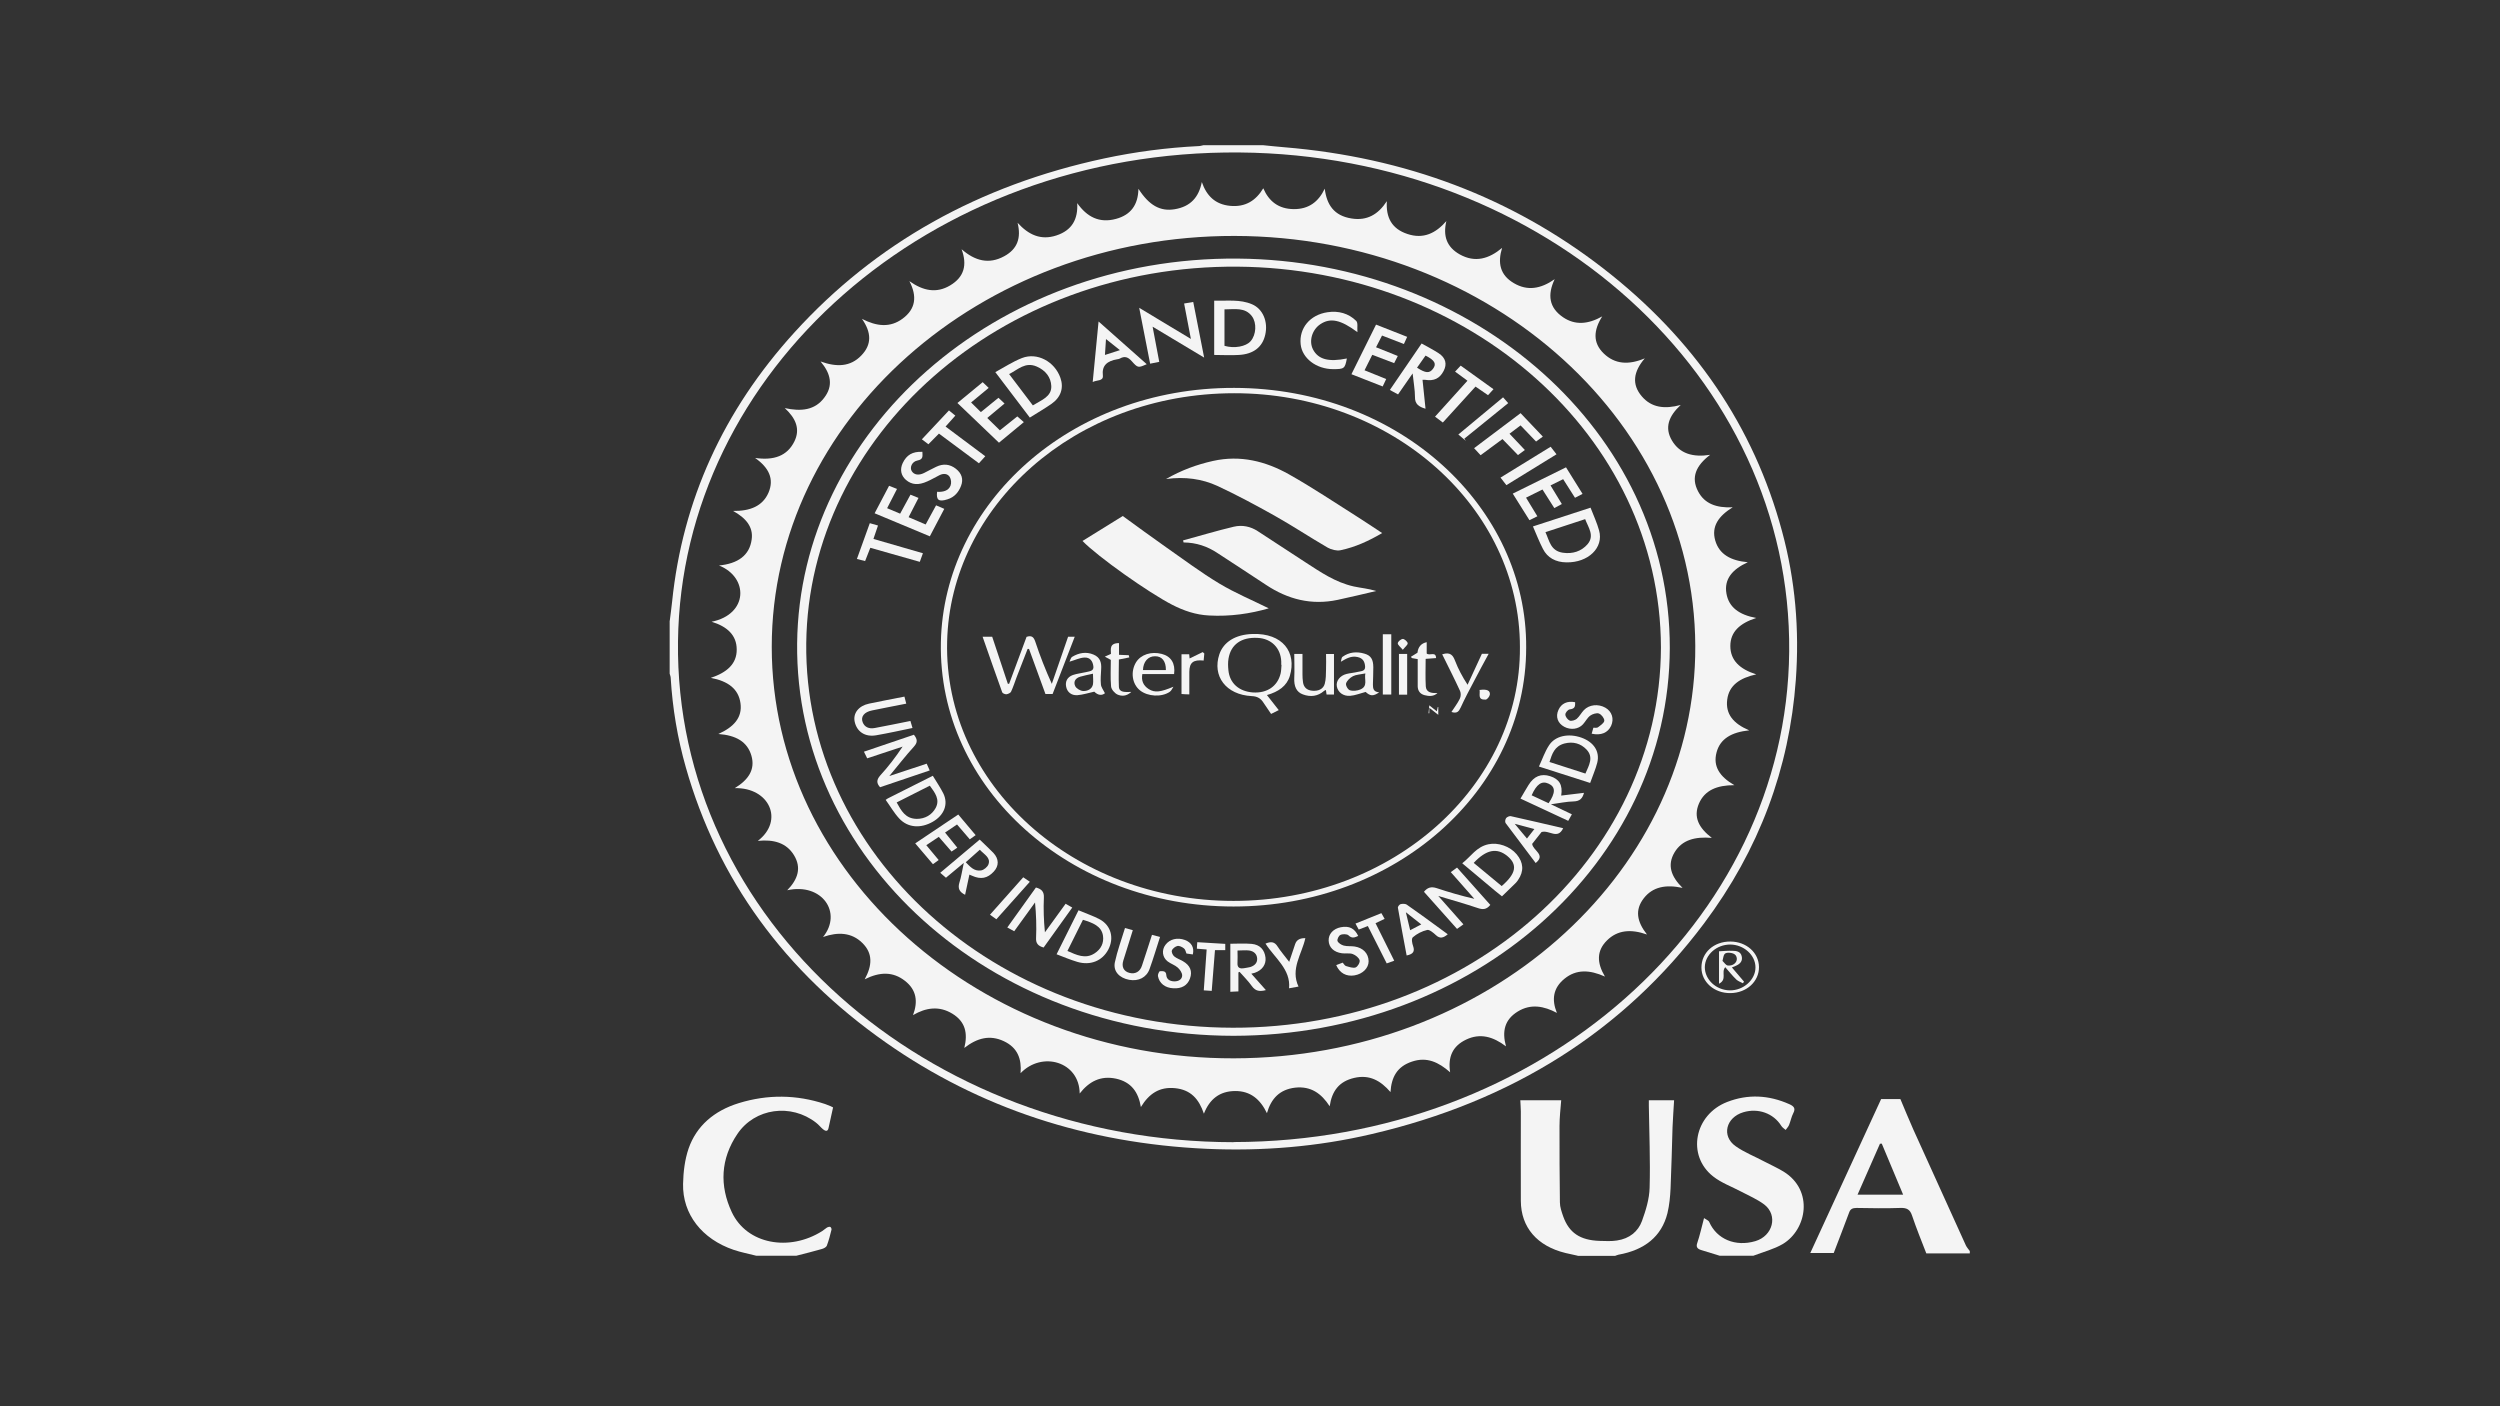 <svg xmlns="http://www.w3.org/2000/svg" id="Layer_1" data-name="Layer 1" viewBox="0 0 1920 1080"><rect x="0" y="0" width="1920" height="1080" fill="#333333" stroke="none"/><defs><style>      .cls-1 {        fill: #f4f4f4;        stroke-width: 0px;      }    </style></defs><path class="cls-1" d="M514.4,476.6c.6-4.9,1.3-9.8,1.8-14.7,8-77.4,39.2-146.5,94.1-206.8,62.1-68.3,141.6-112.8,237.6-133.4,23.9-5.1,48.2-8.3,72.7-9.5,1.3,0,2.5-.5,3.7-.7,15.2,0,30.4,0,45.6,0,5.5.5,11,1.2,16.6,1.6,92.6,7.7,174.3,38.5,244.5,92.8,70.1,54.2,115.9,121.7,137.6,202.1,10.2,37.5,13.4,75.6,10.6,114.1-4.9,67.9-28.1,130.5-70.5,187.1-62,82.7-147.3,136.6-255.4,161.8-41.4,9.7-83.7,13.2-126.5,11.3-91.7-4.2-174.2-31-246.4-81.6-78.2-54.8-129.3-125.5-153.7-211.4-6.4-22.5-10.2-45.4-11.6-68.6,0-1.1-.5-2.2-.8-3.3,0-13.5,0-27,0-40.6ZM947.4,877.1c235.1-.3,424.7-168.7,426.7-376.6,2-211.1-187.8-381.4-422-383.4-238.8-2.1-428.9,168-431.4,375.5-2.6,214.1,191.2,384.4,426.7,384.6Z"></path><path class="cls-1" d="M1211.7,964.4c-3.1-.7-6.3-1.4-9.4-2.1-21.8-5.3-34.2-19.7-34.3-40-.1-22.9,0-45.9,0-68.8,0-2.8-.3-5.5-.4-8.5,10.4,0,20.5,0,31.4,0-.5,6.5-1.3,13.1-1.3,19.8,0,19.5,0,39,.3,58.6,0,3.6,1.3,7.2,2.5,10.7,4.5,12.7,13,18.4,28,18.9,4.4.1,9,.4,13.3-.3,9.7-1.4,16.3-7,19.2-14.9,3-8.3,5.7-17,5.9-25.6.6-21-.3-42-.6-63,0-1.4,0-2.9,0-4.2,6.6,0,12.8,0,19.4,0-.4,6.8-.9,13.8-1.2,20.8-.5,15.6-.8,31.1-1.5,46.7-.3,6.4-.9,12.9-2.4,19.2-4.5,18-17.6,28.3-37.6,31.9-.9.2-1.7.6-2.6.9-9.6,0-19.1,0-28.7,0Z"></path><path class="cls-1" d="M1512.8,962.6c-11,0-22.1,0-33.4,0-3.8-9.8-7.7-19.4-11-29.2-1.5-4.4-3.8-5.9-9-5.7-11.2.4-22.4.2-33.6,0-3.1,0-4.8.9-5.7,3.6-3.8,10.3-7.8,20.5-11.8,31-5.7,0-11.8,0-18,0,18.2-39.5,36.3-78.8,54.4-118.2,4.7,0,9.4,0,14.8,0,3.2,7.5,6.4,15.5,9.9,23.3,13.4,29.7,26.9,59.4,40.4,89.1.7,1.5,2,2.9,3,4.3v1.8ZM1461.6,917.5c-5.6-13.3-11-26.2-16.4-39.2-.5,0-.9,0-1.4.1-5.7,12.9-11.4,25.8-17.2,39.1,12.1,0,23.3,0,35,0Z"></path><path class="cls-1" d="M580.8,964.4c-5.8-1.5-11.7-2.6-17.3-4.5-24.4-8.3-39.4-27.4-38.9-50.7.2-9.1,1.3-18.6,4.3-27.3,6-17.1,19.4-28.8,38.5-34.7,22.1-6.8,44.3-6.6,66.3.7,1.4.5,2.7,1,4.1,1.6.7.3,1.4.7,2,1-1.2,5.4-2.4,10.7-3.5,15.9-.6,2.9-2.5,2.3-4.2.9-1.9-1.6-3.4-3.6-5.4-5.1-19.1-14.9-46.9-11.3-60.4,8.7-12.9,19.1-13.8,39.7-4.3,60,11.6,24.8,44.2,30.5,69.4,14.6,1.3-.8,2.5-2,3.8-2.8.7-.4,1.9-.7,2.5-.4.6.3,1,1.4.9,2.1-1,4.1-2.1,8.3-3.6,12.3-.4,1.1-2.3,2.1-3.7,2.5-6.5,1.9-13.1,3.5-19.7,5.2-10.2,0-20.5,0-30.7,0Z"></path><path class="cls-1" d="M1320.7,964.4c-4.8-1.5-9.6-2.9-14.3-4.4-2.8-.9-4-2.3-2.9-5.4,2-5.9,3.3-11.9,5.2-19.1,1.6,1.1,3.5,1.8,4,3,5.8,13.2,20.1,19.2,35.4,14.7,13.5-4,17.6-19.8,6.9-28.1-5.3-4-11.8-6.8-17.9-10-7.2-3.8-15.2-6.7-21.4-11.6-20.5-16.1-14.5-47.4,10.8-57.2,16-6.2,32-5.3,47.7,1.7,3.4,1.5,5,3.2,3.1,6.8-1.5,2.9-2.1,6.2-3.3,9.2-.6,1.4-1.7,2.5-2.6,3.8-1.2-1-2.6-1.9-3.4-3.2-6-9.6-17.7-13.8-29.1-10.4-13.4,4-17,18.3-5.9,26.1,6.6,4.7,14.6,7.8,21.9,11.7,5,2.6,10.1,4.9,14.9,7.8,23.3,14.4,17.9,44.5-.6,55.6-6.8,4-15,6.1-22.6,9-8.6,0-17.2,0-25.8,0Z"></path><path class="cls-1" d="M1306.7,743.1c0-11.5,9.5-20.1,22.3-20,12.3.1,21.8,8.6,21.9,19.6.1,11.1-9.5,19.9-21.9,20-12.4.2-22.3-8.5-22.3-19.6ZM1328.8,725.4c-10.5,0-19.4,7.9-19.5,17.4,0,9.5,8.6,17.6,19.1,17.8,10.6.2,19.9-8.2,19.8-17.7,0-9.4-9-17.5-19.5-17.5Z"></path><path class="cls-1" d="M874.4,145.1c8.1,12.6,16.6,17.4,27.7,15.6,12.2-2,18.6-9.2,20.9-20.9,3.6,10.5,10.2,17.2,21.8,18.3,11.6,1.1,19.7-4,25.4-13.5,4.3,10,11.7,15.9,23.4,16,11.5.1,19-5.6,23.8-15.7,1.5,12.3,7.1,20.8,20.6,22.9,11.8,1.9,20.4-3,27.1-13.3-.8,12.5,3.7,21.2,15.8,25.2,12.2,4.1,21.7-.5,29.9-9.9-2.7,11.4.2,19.9,10.3,25.6,11.7,6.5,22.3,3.5,32.5-5-3.5,11.4-1.7,20.8,9.1,27.1,10.4,6.1,20.6,4.4,31.3-3.1-5.7,12-4.4,21.9,6.5,29.3,9.2,6.2,19.1,5.4,30-.7-6.7,10.6-7.4,20.2,1.2,28.5,8.5,8.2,19,9,31.5,3.7-8.7,10.2-10.3,19.9-2.2,29.3,7.3,8.5,17.3,9.9,29.8,6.5-9.3,8.6-12.6,17.5-6.7,27.4,5.9,9.9,15.9,13,29.3,10.9-10.8,8.2-15,17.3-9.2,28.2,4.9,9.3,13.9,12.7,26.5,12.1-10.8,6.7-16.5,14.6-13.4,25.5,3.1,10.7,12,15.5,25,16.7-11.8,5.4-18.3,12.9-16.4,24,1.8,10.6,9.8,16.4,22.9,18.8-12.5,4-19.9,10.6-19.9,21.5,0,11,7.2,17.8,19.9,21.8-12.6,2.8-20.9,8.4-22.3,19.4-1.4,11,4.6,18.4,16.9,23.6-13.4,1.4-22.3,6.3-25.1,17-2.8,10.6,2.3,18.5,13.7,25.1-13.3,0-22.7,3.8-27.2,14.1-4.4,10.3-.3,18.6,9.9,26.4-12.9-1.1-22.9,1.5-28.7,11.2-5.7,9.7-2.7,18.4,6.2,27.2-12.9-2.8-23-.8-29.8,8-6.9,8.9-5.3,17.9,2.5,27.8-12.5-4.4-22.7-3.4-30.7,4.5-8.1,8-7.9,17.2-1.6,27.8-11.8-5.3-22-5.7-31,1.6-8.8,7.1-10.1,16-5.9,26.3-10-5.3-20-7.2-30-1.1-10.1,6.2-12.3,15.1-9.1,26.8-10-7.6-19.9-10.3-30.6-5.2-10.5,5-14.1,13.4-12.3,25.1-8.8-7.7-17.8-12.1-29.3-8.2-11.5,3.8-15.8,12-16.5,23.4-7.6-8.8-16.1-13.6-27.8-10.9-11.7,2.7-17.2,10.1-18.9,21.8-6.4-9.9-14.5-15.6-26.5-14.3-11.8,1.4-18.4,8.2-21.7,19.6-5.1-10.6-12.6-17.1-24.5-17-11.7.1-19.5,6.1-23.9,17.4-3.8-11.2-10-18.4-22.2-19.6-12-1.2-20,4.3-26.2,14.5-1.9-11.4-7.3-19.2-19.1-21.8-11.8-2.5-20.6,2.1-27.9,11.4-.2-24.5-28.9-32.8-45.4-15.6.9-10.9-2.2-19.6-12.9-24.6-10.7-5-20.4-2.5-30.3,5.2,2.8-11.3.8-20.2-9.2-26.3-10-6.1-20.1-4.8-30.2,1.1,3.9-10.3,2.8-19.4-6.3-26.4-9-7-19.1-7-30.8-1.1,5.8-10.6,6.4-19.9-1.9-28-8.1-7.9-18.4-8.6-30.1-4.5,15.1-18.6-.7-41.8-27.5-35.9,8.2-8.4,11.1-17.2,5.2-26.9-5.8-9.5-15.6-12.3-27.8-11,20.5-15.7,8.8-41.2-17.7-40.5,10.3-6.3,15.9-14.1,12.8-24.9-3.1-10.7-11.7-15.7-25.4-16.7,12-5.4,18.5-12.7,17-23.6-1.5-11-9.5-17-22.8-19.5,12.3-4.1,20-10.7,19.9-21.8,0-11-7.4-17.7-19.3-21.3,28.2-5.7,28.6-34.1,5.7-43.2,14.3-1.4,23.5-7.6,25.1-20.1,1.3-9.4-4.3-16.3-14.3-21.8,13.1.2,22.7-3.7,27.2-14,4.5-10.5.4-19.2-10.3-26.7,14.4,2.1,24.7-1.5,30.2-12.7,4.6-9.4,1.2-17.7-7.4-25.6,12.6,2.8,23.1,1.6,30.2-7.8,7.2-9.3,5.3-18.5-2.7-28,12.4,4.5,22.9,4.1,31.2-4.5,8.3-8.5,7.9-17.8.6-28.2,11.5,5.9,21.7,6.8,31.1-.1,10.2-7.5,11.4-17.2,5.3-28.9,10.7,7.6,20.9,9.5,31.3,3.3,10.9-6.5,13.2-15.8,8.8-27.8,10.3,9,21,11.8,32.7,5.4,10.2-5.5,13.2-14.1,10.3-25.7,8.4,9.2,17.8,13.7,29.9,9.7,12-4,16.6-12.5,15.9-24.8,7.5,10.6,17,15.6,29.8,12.1,11.5-3.1,16.9-10.9,17.2-22.7ZM592.7,496.8c0,174.2,159.9,316.4,354.9,316,194.7-.4,350.1-139.8,354.3-308.6,4.3-177.7-156.4-322.7-353.8-323-195.7-.3-355.4,141.7-355.4,315.6Z"></path><path class="cls-1" d="M1338.7,755.2c-1.7-.9-3.8-1.6-5.2-2.9-3-2.9-5.6-6.2-8.5-9.5-3.4,3.8,1.7,9.4-4.8,12.7,0-9,0-16.8,0-24.9,3.4-.2,6.8-.5,10.2-.4,3.2,0,6.4.6,7.2,4.1.9,3.5-.9,5.9-4.4,7.4-.9.4-1.7.7-3.1,1.3,3.3,3.8,6.3,7.3,9.3,10.9-.3.4-.5.8-.8,1.2ZM1322.8,737.9c1.4,1.3,2.6,3.4,4.1,3.6,3.9.5,7.1-2.1,7-5.2-.2-3.3-2.7-4.4-5.9-4.6-4.7-.3-4.1,2.7-5.1,6.2Z"></path><path class="cls-1" d="M947.3,795.5c-187.6-.3-336.8-136.4-335.1-301.4,1.7-163,151.7-297.1,338.6-295.5,181.1,1.6,331.9,132.6,331.6,299.1-.4,164.7-149.9,297.5-335.1,297.8ZM1275.6,497.2c-.4-162.9-147.9-290.9-324.9-292.4-182.7-1.5-329.7,129.7-331.5,289.2-1.8,161.3,144.1,295,327.6,295.3,181.7.3,328.3-130.5,328.8-292Z"></path><path class="cls-1" d="M1172.1,497.4c0,109.7-100.5,198.8-224.7,198.8-125.4,0-227.2-90.6-224.8-203.1,2.2-106.2,99.1-195.4,225.2-195.2,127.8.2,225,92.3,224.3,199.5ZM1167.3,497c0-107.6-98.3-195.1-219.5-195-122.6.1-218,87-220.4,190.8-2.6,109.8,97.3,199.1,219.9,199.1,123.1,0,220.8-89.2,220-195Z"></path><path class="cls-1" d="M932.5,272.7c0-14,0-27.4,0-41.8,10,.3,19.9-1.2,29.1,2.8,8.4,3.6,12.4,13.5,10.1,23.4-2.1,9.4-9,14.9-20.3,15.5-6.1.4-12.2,0-18.9,0ZM940.4,265.6c7.5,2.2,16.5.6,20.1-3.6,4.3-4.9,4.8-14,1-19.1-5.3-7.1-13.3-5.3-21.1-5.3,0,9.6,0,18.8,0,28Z"></path><path class="cls-1" d="M790.9,320.7c-8.9-11.7-17.5-23-26.5-34.9,7-3.8,13.3-8,20.4-10.8,11.7-4.6,25.2,2.6,29.6,15.2,2.7,7.7.4,14.9-6.9,20-5.2,3.6-10.7,6.8-16.6,10.5ZM793.3,311.3c6.4-4,14.4-6.6,14.1-14.8-.3-6.7-4.3-12-11.2-15-8.8-3.8-14.3,2.3-21.2,5.8,6.1,8.1,12.1,15.9,18.2,24Z"></path><path class="cls-1" d="M1221.5,389.8c2.4,6.2,5,11.8,6.6,17.6,3.7,13.2-8.3,24.8-25.1,24.5-8.3-.1-14.6-3.6-18-10.3-2.8-5.4-5-11.1-7.7-17.3,14.8-4.8,29.2-9.5,44.2-14.4ZM1217.4,398.7c-10.4,3.4-20.3,6.6-30.5,10,3.1,6.7,3.9,14.4,13.4,15.8,7.5,1.1,14.2-1.1,18.9-6.5,5.6-6.6.7-12.7-1.8-19.3Z"></path><path class="cls-1" d="M924.9,274.7c-13.7-8.2-26.1-15.7-39.7-23.8,1.8,9.5,3.4,18,5.1,27-2.3.5-4.4.9-7,1.4-2.8-14.3-5.5-28.2-8.4-42.9,13.5,8.1,26.3,15.8,39.7,23.9-1.8-9.3-3.4-18-5.2-27.2,2.4-.4,4.4-.8,7-1.2,2.8,14.1,5.5,27.8,8.4,42.8Z"></path><path class="cls-1" d="M1092.5,291.7c.8,7.4,1.5,14.6,2.3,22.2-5.3-1.5-8.2-3.7-8.1-9,0-5.5-1.1-11.1-1.8-18.1-4.2,6-7.6,10.8-11.2,16.1-2-1.1-3.9-2.1-6.3-3.4,8.2-11.9,16.2-23.6,24.4-35.7,4.6,2.6,9,4.8,13.1,7.5,5.4,3.5,6.6,8.3,3.8,13.6-3,5.8-7.4,7.9-14.2,6.8-.4,0-.9,0-1.9,0ZM1088.3,282.4c6.7,4.3,9.5,4.4,12.2.9,2.9-3.8,1.5-6.6-5.7-10.2-2.1,3-4.3,6.1-6.6,9.4Z"></path><path class="cls-1" d="M1184.7,375.9c-4.3,2.2-8.3,4.1-12.7,6.3,2.9,4.7,5.7,9.3,8.7,14.3-2,1-3.8,1.9-6.1,3-4.3-6.9-8.4-13.4-12.8-20.4,13.6-6.7,26.9-13.3,40.9-20.2,4.2,6.8,8.4,13.5,12.7,20.4-2,1-3.7,1.9-5.8,3-3-4.8-6-9.4-9.1-14.3-3.3,1.7-6.3,3.2-9.7,4.8,2.9,4.7,5.6,9.3,8.7,14.3-1.8,1-3.6,1.9-5.8,3.1-3-4.7-5.9-9.2-9.1-14.3Z"></path><path class="cls-1" d="M699.2,379.9c2.2.9,4,1.6,6.2,2.5-2.5,4.9-5,9.7-7.6,14.8,4.3,1.8,8.6,3.6,13.1,5.6,2.7-4.9,5.2-9.6,8-14.7,2.1.9,4,1.7,6.3,2.7-3.7,7.1-7.3,13.9-11.1,21.1-14.3-6-28.2-11.8-42.4-17.7,3.7-7.1,7.3-13.8,11.1-21.1,2.1.8,3.9,1.5,6.1,2.4-2.6,5-5,9.7-7.6,14.8,3.4,1.4,6.5,2.7,10,4.2,2.6-4.8,5.1-9.5,8-14.7Z"></path><path class="cls-1" d="M1048,284.4c5.7,2.3,11,4.4,16.6,6.7-.9,1.9-1.7,3.6-2.7,5.7-8-3.1-15.7-6.1-24-9.4,6.3-12.7,12.5-25.2,18.9-38.1,8.1,3.2,15.9,6.2,23.9,9.4-.9,1.9-1.6,3.5-2.5,5.5-5.6-2.2-11-4.2-16.8-6.5-1.5,2.9-3,5.8-4.6,9,5.7,2.3,11,4.4,16.7,6.7-1,2-1.9,3.7-2.8,5.5-5.6-2.2-11-4.2-16.8-6.4-2,4-3.8,7.6-5.9,11.8Z"></path><path class="cls-1" d="M1034.4,275.3c-1.5,7.8-2,8.2-10.5,8.2-13,0-23.9-8.4-25-19.1-1.3-12.3,7.1-22.6,20.6-24.6,8.5-1.3,16.2.9,22,6.6,1.6,1.5.7,5,1,8.7-13-9.7-20.9-11.2-28.5-6.1-6.4,4.3-8.9,13-5.6,19.4,4,7.6,11.9,9.8,26.1,6.9Z"></path><path class="cls-1" d="M818.2,694c1.9,1,3.5,1.9,5.3,3-7.5,10.4-14.7,20.5-22,30.7-4.3-1.2-6-3.2-5.8-7.3.4-8.9.1-17.9-.8-27.3-5.2,7.2-10.5,14.5-16,22.1-1.8-1-3.4-1.9-5.3-2.9,7.5-10.4,14.7-20.5,22-30.7,4.5,1.2,6.3,3.4,6.1,7.7-.4,8.8-.1,17.6.8,26.7,5.2-7.2,10.4-14.3,15.8-21.8Z"></path><path class="cls-1" d="M753.3,316.5c4.8-3.9,9-7.4,13.5-11,1.5,1.4,3,2.8,4.7,4.4-4.5,3.8-8.8,7.4-13.3,11.1,3.2,3.1,6.3,6.1,9.7,9.5,4.5-3.6,8.9-7.1,13.4-10.7,1.5,1.4,3.1,2.7,5,4.4-6.4,5.3-12.6,10.4-19.1,15.8-10.7-10.3-21.2-20.3-31.9-30.5,6.5-5.3,12.7-10.5,19.4-16,1.6,1.5,2.9,2.8,4.6,4.4-4.5,3.8-8.8,7.3-13.5,11.2,2.5,2.4,4.8,4.8,7.5,7.4Z"></path><path class="cls-1" d="M843.7,246.9c12.5,11.1,24.8,22,37,32.8-6.6,2.9-6.8,3-11.6-2.4-2.7-3-5.3-4.1-9.1-1.9-.5.3-1.2.4-1.9.5-7.8,1.3-12,4.8-11.1,12.5.5,4.5-4.7,3.3-7.8,5,1.5-15.9,3-31.3,4.5-46.5ZM849.4,260.4c-.2,3.4-.5,7.5-.8,12.2,4-1.3,7.5-2.4,11.5-3.7-4-3.1-7.4-5.9-10.7-8.5Z"></path><path class="cls-1" d="M701.9,564.3c2.8,3.5,2.9,5.9,0,9.1-6.3,6.9-12,14.3-18.9,22.6,10.3-3.4,19.3-6.4,28.7-9.5.8,1.9,1.4,3.3,2.3,5.2-12.9,4.4-25.4,8.6-38.1,12.9-2.8-3.1-2.8-5.6,0-8.9,6.3-6.9,12-14.3,17.3-22.3-9,3-17.9,6-27.2,9-.8-1.5-1.5-3-2.5-5.1,12.9-4.4,25.5-8.7,38.3-13Z"></path><path class="cls-1" d="M1144.6,694.9c-3,3.8-5.9,3.8-9.9,2.4-9.5-3.2-19.1-5.9-30.1-9.2,6.9,7.8,13,14.7,19.3,21.8-1.7,1.2-3.1,2.3-4.9,3.5-8.6-9.7-17-19.1-25.4-28.5,2.7-3.3,5.5-4.2,9.8-2.8,9.3,3.1,18.9,5.9,28.9,8.2-6-6.8-11.9-13.5-18.1-20.5,1.7-1.2,3.1-2.2,4.8-3.5,8.6,9.6,17,19,25.4,28.5Z"></path><path class="cls-1" d="M708.4,347c0,3.1,1,5.8-3.9,6.7-4.1.8-6,5.3-4.3,8.1,1.8,2.9,5.3,3.5,9.4,1.5,3.2-1.6,6.2-3.3,9.4-4.8,5.4-2.6,10.5-2.1,15.1,1.5,4.6,3.6,5.9,8.1,4,13.1-1.8,4.7-4.9,8.7-10.5,10.4-6.6,2.1-8.7.6-7.9-5.8,4.4.3,8.7-.7,10.3-4.7.8-2,.5-4.9-.6-6.7-1.6-2.6-4.8-2.9-7.8-1.4-3.2,1.6-6.2,3.4-9.4,4.8-6.8,3.1-11.9,2.7-16.4-1.1-3.9-3.4-4.8-8.1-2.5-13,3-6.2,7.5-8.9,14.9-8.6Z"></path><path class="cls-1" d="M680.2,614.3c1.2-.8,1.6-1.2,2.2-1.4,11.2-5.6,22.3-11.3,34-17.1,2.8,4.6,5.8,9,8.1,13.6,4,8.2.6,16.7-8.1,21.7-9.3,5.3-19.1,4.7-25.8-2.5-4-4.3-6.9-9.5-10.4-14.3ZM688.6,616.2c3.5,6.3,6.7,12.6,15.5,12.7,6.4,0,11.6-3.1,14.5-8.4,3.5-6.6-.6-11.7-4.5-17.1-8.6,4.4-17,8.6-25.5,12.9Z"></path><path class="cls-1" d="M1153.4,688.3c-2-1.6-3.6-2.8-5.1-4.1-8.3-6.9-16.5-13.8-25.3-21.2,6.7-5.2,10.8-12.6,20.1-14.6,7.5-1.6,16.6,1.6,21.7,7.7,5.3,6.4,5.7,13,1.1,19.7-.5.7-1,1.5-1.7,2.2-3.4,3.4-6.9,6.7-10.7,10.4ZM1131.8,662.7c7.3,6,14.4,11.9,21.5,17.8,11.2-9.7,12.3-16.5,4.3-23.1-8-6.5-16.1-5-25.8,5.3Z"></path><path class="cls-1" d="M1221.2,601.3c-13.2-4.3-25.9-8.3-39.3-12.6,2.6-5.6,4.5-11.3,7.7-16.2,4.7-7.4,15-9.5,24.9-6,9.5,3.4,14.3,10.6,12.2,19.2-1.3,5.2-3.6,10.2-5.5,15.7ZM1217.6,594.1c2.8-6.5,6.5-12.5.8-18.5-4.4-4.6-10.2-6.3-16.9-4.6-7.8,2.1-9.5,8.1-11.5,14.2,9.3,3,18.2,5.9,27.6,8.9Z"></path><path class="cls-1" d="M811.4,733c5.6-11.3,11.1-22.4,16.9-33.9,5.8,2.5,11.4,4.3,16.4,7,8.7,4.8,11.1,14.5,6.4,23.3-4.6,8.6-13.7,12.3-23.8,9.3-5.3-1.6-10.3-3.7-15.8-5.8ZM819.7,730.3c7.1,3.1,13.8,6.5,20.9,1.9,5-3.2,7.3-8,6.5-13.5-1.1-7.6-8-10-15.4-12.3-4,7.9-7.9,15.8-11.9,23.9Z"></path><path class="cls-1" d="M951.1,746.9c0,4.7,0,9.3,0,14.5-1.7,0-3.4.2-6.2.3,0-12.2,0-24.1,0-36.9,5,0,10.8-.4,16.4.1,6.4.6,9.9,4.6,10.6,10.5.6,5.3-2.5,9.7-8.2,11.7-.7.2-1.4.4-2.7.7,3.9,4.3,7.4,8.3,11.2,12.6-4.7,1.3-8,.8-10.7-3-2.8-3.9-6.3-7.4-9.5-11-.3.1-.6.3-.9.4ZM950.4,730c0,3.5.2,6.4,0,9.3-.3,3.8,1.5,5,5.5,4.2,1.4-.3,2.9-.4,4.3-.8,3.4-1.1,5.5-3.2,5.3-6.6-.2-3.3-2.4-5.5-6-6.1-2.8-.4-5.8,0-9.1,0Z"></path><path class="cls-1" d="M1167.8,613.2c2.3-3.9,4.1-7.1,6.1-10.3,4.2-6.8,9.7-9,16.6-6.8,7.1,2.3,9.8,6.7,8.5,14.9,5.9-.7,11.6-1.4,17.5-2.1-1.1,4.2-3.1,6.5-8.1,6.6-5.3.1-10.6,1.3-17.3,2.2,6.2,3,11,5.3,16.1,7.7-.9,1.7-1.7,3.1-2.8,5-12.3-5.7-24.3-11.3-36.7-17.1ZM1189.3,616.9c5.5-8.1,5.4-12.7-.1-15.1-5.1-2.3-9.1.4-12.9,9,4.3,2,8.6,4,13.1,6.1Z"></path><path class="cls-1" d="M726.6,674.2c-1.5-1.3-2.9-2.5-4.5-3.9,10.2-8.6,20.1-16.9,30.3-25.5,3.7,3.6,7.2,6.8,10.5,10.2,4.4,4.7,4.4,10,.3,14.4-4.8,5.2-9.9,6.2-16.6,3.2-.6-.3-1.2-.5-2.1-.9-1.1,5.2-2.2,10.3-3.3,15.5-4.5-2.2-5.7-5-4.4-9.3,1.5-4.6,2.1-9.3,3.4-15.2-5,4.2-9.2,7.7-13.6,11.3ZM752.5,652.6c-3.8,3.4-7.2,6.4-10.8,9.6,3.3,3.3,6.3,7.1,11.7,6.3,2.2-.3,5-2.7,5.7-4.6,2-5.2-3.2-7.6-6.6-11.3Z"></path><path class="cls-1" d="M1184.9,335.3c-1.9,1.4-3.5,2.6-5.2,3.8-4.1-4.2-7.9-8.2-11.9-12.4-2.9,2.2-5.7,4.3-8.5,6.4,4,4.3,7.8,8.3,11.8,12.5-1.8,1.3-3.4,2.5-5.3,3.9-4-4.1-7.8-8.1-11.9-12.3-5.6,4.2-11.2,8.2-16.8,12.4-1.7-1.9-3.2-3.4-5-5.4,11.9-8.9,23.6-17.8,35.7-26.9,5.7,6,11.1,11.7,17,17.9Z"></path><path class="cls-1" d="M1200.5,636.1c-4.3,9-10.7,1.1-16.6,2.9-2.2,2.7-4.9,6.1-7.2,9.1.6,5.2,10.7,8.3,2.7,14.7-7.8-10.3-15.5-20.5-23.1-30.7-.6-.9-.3-2.8.4-3.8.6-.8,2.5-1.7,3.5-1.5,13.3,2.9,26.6,6.1,40.4,9.3ZM1178.4,636.7c-5-1.3-9.4-2.5-15.1-4,3.6,4.3,6.3,7.6,9.4,11.3,2.1-2.6,3.7-4.7,5.7-7.3Z"></path><path class="cls-1" d="M1111.9,717.5c-3.3,2.8-6,3.7-9.2.6-1.8-1.7-4.9-4.3-6.6-3.9-4,.9-8,3-11,5.6-1.3,1.1-.6,4.7.2,6.9,1.4,4,0,6.1-5,7.1-2.3-12.2-4.6-24.4-6.7-36.6-.2-.9,1.1-2.5,2-2.8,1.4-.4,3.6-.4,4.7.3,7.8,5.4,15.4,11,23.1,16.6,2.8,2,5.6,4.1,8.6,6.3ZM1091.6,710c-4.1-3.2-7.4-5.9-11.9-9.4,1.2,5.2,2.2,9.3,3.3,13.8,3.1-1.6,5.6-2.9,8.6-4.5Z"></path><path class="cls-1" d="M694.6,535c.5,1.8.9,3.3,1.4,5.4-9,1.8-17.6,3.4-26.2,5.2-6.1,1.2-8.9,4.8-7.3,9,1.4,3.7,4.7,5.4,9.4,4.5,9-1.7,18-3.5,27.3-5.4.6,1.9,1,3.5,1.6,5.4-9.6,2-18.7,4-27.9,5.6-8.5,1.5-14.8-2.7-16.5-10.4-1.4-6.5,3-12.2,11-13.9,8.8-1.9,17.7-3.5,27.2-5.4Z"></path><path class="cls-1" d="M884.9,718c2.3.6,4,1.1,6,1.6-2.7,8.3-5.1,16.5-8,24.5-2.3,6.6-8.5,9.7-15.7,8.4-7.5-1.4-12.4-6.5-11-13.4,1.9-8.8,5.1-17.5,7.8-26.4,2.3.6,4,1.1,6,1.7-2.5,7.9-4.9,15.6-7.3,23.3-1.5,4.8.3,8.4,4.8,9.5,4.3,1.1,8-.9,9.5-5.5,2.6-7.7,5-15.4,7.7-23.7Z"></path><path class="cls-1" d="M1043.3,718.7c-2.8,1.3-5,2.3-7.7-.4-1-1-4.5-1.1-6.1-.3-1.4.6-2.7,3.4-2.3,4.7.6,1.5,2.9,3,4.8,3.5,2.6.7,5.6.3,8.3.7,6.6,1,10.7,5.4,10.8,11.3,0,5.3-4.5,9.8-10.9,10.9-6.2,1-11.3-1.7-14-7.9,1.6-.6,3.1-1.2,5-1.9.9,1,1.5,2.3,2.5,2.6,2.4.7,5.5,1.8,7.4,1.1,1.7-.7,3.5-3.9,3.1-5.5-.5-1.9-3.1-4-5.3-4.8-2.4-.9-5.6-.2-8.3-.6-6.2-.8-10-4.5-10.2-9.7-.2-5.1,3.6-9.2,9.4-10.3,6.4-1.2,10.5.8,13.3,6.7Z"></path><path class="cls-1" d="M916,733c-1.6-.2-3.2-.5-4.8-.7-.6-1.4-.8-3.1-1.9-3.9-1.3-1.1-3.6-2.2-5-1.9-1.7.4-3.8,2-4.3,3.5-.4,1.2.6,3.5,1.8,4.5,1.9,1.6,4.5,2.4,6.7,3.7,5.6,3.2,7.4,7.8,5.4,13.3-1.9,5.3-6.4,7.9-12.8,7.5-6.3-.3-10.8-3.8-11.8-9.4-.2-1.2.9-3.6,1.5-3.7,2.1-.1,4.7-.4,4.9,2.8.2,3.3,2.5,4.9,6.2,5,3.6,0,6-1.8,6-4.6,0-2-1.7-4.5-3.4-6-2.1-1.9-5.3-2.9-7.7-4.7-4.2-3.2-4.8-8.8-1.7-12.8,3.3-4.4,9.1-5.8,14.9-3.7,5.1,1.9,7.3,5.8,6.1,11.1Z"></path><path class="cls-1" d="M735.9,625.5c4.5,5.4,8.9,10.5,13.4,15.9-1.5,1.1-2.9,2-4.5,3.2-3.3-3.9-6.4-7.4-9.8-11.4-3.1,2.1-5.9,4-9.2,6.2,3.2,3.9,6.2,7.7,9.4,11.6-1.5,1-2.8,1.9-4.4,3-3.2-3.7-6.4-7.4-9.8-11.3-3.2,2.1-6.3,4.2-9.6,6.4,3.3,3.9,6.3,7.6,9.5,11.4-1.5,1-2.7,1.9-4.4,3.2-4.5-5.3-8.8-10.4-13.6-16,11.1-7.5,22-14.7,33.1-22.2Z"></path><path class="cls-1" d="M1222.4,563.5c.4-1.5.8-3,1.3-4.6,1.3,0,2.8.2,3.5-.3,1.9-1.5,4.8-3.3,4.9-5.1.1-1.8-2.1-4.7-4.1-5.5-1.7-.7-5.1.4-6.7,1.6-2.3,1.7-3.6,4.5-5.6,6.7-3.5,3.8-9.4,4.5-14.3,1.9-5.1-2.7-6.9-7.8-4.5-13,2.2-4.9,6.7-7.1,12.8-5.9,0,2.7.3,5-4.1,5.5-1.4.1-3.5,2.6-3.4,4,0,1.6,1.7,3.9,3.3,4.6,1.3.6,4.2-.3,5.4-1.3,2.2-1.9,3.5-4.6,5.5-6.7,4.1-4.3,11-5,16.5-1.9,5.1,2.9,6.9,8.6,4.4,14-2.5,5.3-7.7,7.5-14.8,6Z"></path><path class="cls-1" d="M1108.1,324.5c-2.2-1.7-4-3-6-4.5,8.3-9.3,16.5-18.3,24.9-27.6-3.2-2.4-6.2-4.6-9.5-7,1.5-1.6,2.8-3,4.3-4.6,8.4,6,16.6,11.9,25.2,18.1-1.4,1.6-2.7,3-4.2,4.6-3.2-2.2-6.2-4.3-9.6-6.6-8.3,9.2-16.6,18.2-25.2,27.7Z"></path><path class="cls-1" d="M728.8,315.2c1.9,1.6,3.4,2.7,4.9,4-2.5,2.8-4.9,5.4-7.5,8.4,10.1,7.6,20.1,15.1,30.5,22.8-1.7,1.9-3.2,3.6-4.9,5.4-10.3-7.6-20.4-15.1-30.7-22.8-2.7,2.7-5.3,5.3-8.1,8.2-1.7-1.3-3.2-2.4-5-3.8,7-7.5,13.8-14.7,20.9-22.3Z"></path><path class="cls-1" d="M668.4,420.7c-1.4,3.5-2.6,6.6-4,10.2-2.1-.5-4-1-6.3-1.6,3.3-9.3,6.5-18.1,9.9-27.5,2.1.6,4,1.1,6.3,1.8-1.2,3.5-2.2,6.7-3.5,10.3,12.6,3.6,25,7.2,38,11-.8,2.2-1.6,4.2-2.4,6.6-12.8-3.6-25.2-7.2-38-10.8Z"></path><path class="cls-1" d="M997.2,757.7c-2.7.5-4.4.8-7.2,1.3,1.4-14.6-11-23.2-18.1-34.3,4-1.7,6.9-1.6,9.2,2.1,2.5,3.9,5.6,7.4,9,11.9,1.7-5.1,3.2-9.4,4.6-13.7q1.6-4.7,7.8-4.5c-2.6,12.2-11.7,23.6-5.2,37.3Z"></path><path class="cls-1" d="M1156.9,372.6c-1.5-1.9-2.8-3.6-4.5-5.8,12.9-7.9,25.5-15.7,38.5-23.7,1.5,2,2.9,3.7,4.5,5.8-13,8-25.6,15.8-38.5,23.7Z"></path><path class="cls-1" d="M1154.4,305.2c.5.6,1.9,2.2,3.9,4.4-11,8.9-22.3,18.1-33.7,27.3.4.6.8,1.1,1.2,1.7-1.7-1.5-3.5-2.9-5.8-4.9,11.5-9.5,22.7-18.9,34.4-28.6Z"></path><path class="cls-1" d="M941,724.9c0,1.8,0,3.1,0,4.8-2.6,0-5,0-7.9,0-.8,10.5-1.6,20.7-2.5,31.3-2.2-.2-4-.3-6.1-.4.7-10.5,1.5-20.8,2.2-31.4-2.7-.2-4.8-.4-7.5-.6,0-1.5.2-3.1.3-5,7.2.4,14.2.8,21.5,1.3Z"></path><path class="cls-1" d="M1070.8,737.8c-2.2.8-3.7,1.4-5.8,2.1-4.9-9.7-9.6-19.1-14.5-28.7-2.4.9-4.5,1.7-7,2.7-.8-1.4-1.5-2.8-2.5-4.6,6.7-2.7,13.1-5.2,19.9-8,.8,1.5,1.6,2.8,2.5,4.4-2.5,1.2-4.6,2.2-7,3.3,4.7,9.5,9.3,18.8,14.3,28.7Z"></path><path class="cls-1" d="M785.9,673.8c1.8,1.2,3.2,2.2,5,3.4-8.6,9.6-17,19.1-25.7,28.8-1.6-1.1-3.1-2.2-4.9-3.5,8.6-9.6,16.9-19,25.6-28.8Z"></path><path class="cls-1" d="M1061.5,409.4c-10.1,5.9-20.5,10.8-32.1,13.2-2.9.6-7-.5-9.7-2-13.8-8-27-16.8-40.9-24.6-14.3-8-28.8-15.8-43.8-22.8-11.8-5.4-24.8-7.3-39.5-5.3,11.8-6.8,23.6-11.1,36.1-13.9,21.1-4.7,40.4.3,58,10.1,18.2,10.2,35.4,21.8,53,32.9,6.2,3.9,12.2,8,18.9,12.4Z"></path><path class="cls-1" d="M831.3,415.5c10.4-6.4,20.6-12.7,31-19.2,11,8,21.9,16,33,23.8,13.6,9.5,26.9,19.5,41.2,28.1,12.2,7.3,25.6,12.9,37.9,19-14,4.1-29.6,6.4-45.8,5.5-10.3-.5-19.5-3.7-28.3-8.2-18.1-9.3-57.2-36.9-69-49.1Z"></path><path class="cls-1" d="M908.7,415c13-3.5,25.8-7.4,38.9-10.5,6.4-1.5,12.8-.2,18.3,3.4,12.2,8,24.4,16,36.6,23.9,11.6,7.5,22.9,15.4,37.2,18.6,5.5,1.2,11.2,1.6,17.2,3.5-9.9,2.3-19.7,4.7-29.6,6.8-20.3,4.3-38.3-.5-54.8-11.4-12.4-8.3-25-16.3-37.4-24.5-7.8-5.2-16.3-8.1-26.1-8.2-.1-.5-.3-1-.4-1.5Z"></path><path class="cls-1" d="M982.2,545.3c-1.8.9-3.5,1.7-6,3-1.9-2.8-3.8-5.5-5.7-8.4-2-3.2-4.4-5.1-9.2-5.3-19.7-1-30.5-15.3-24.8-32.2,3.2-9.3,12.2-15.1,25.4-15.5,23.2-.8,34.1,14,28.7,32.2-2.3,7.7-8.7,12.2-17.6,14.7,3.1,4,6.1,7.8,9.1,11.6ZM984.2,510.6c0,0-.1,0-.2,0,0-.9,0-1.8,0-2.6-.4-10.3-7.6-17.6-18.1-18.1-12.5-.7-20.6,5-22.4,15.9-.5,2.9-.4,5.9-.1,8.8.9,10.1,8.1,16.4,18.8,17.2,10.9.7,18.9-4.7,21.3-14.5.5-2.1.5-4.4.7-6.6Z"></path><path class="cls-1" d="M754.7,489c2.7,0,4.9,0,7.3,0,4,12,8,24.1,12,36.1.3,0,.7,0,1,.1,4.4-12,8.9-24,13.4-36.1,3.9-1.3,5.5.1,6.7,3.7,3.6,10.9,7.8,21.6,12.7,32.4,4.1-12,8.3-24,12.5-36.2,1.5,0,3.1,0,5.1,0-5.7,14.7-11.3,29.3-17,44-1.7,0-3.3,0-5.5,0-4.1-11.4-8.4-23-12.6-34.6-.4,0-.7,0-1.1,0-2.8,7.2-5.6,14.4-8.4,21.6-1.4,3.7-2.6,7.6-4.3,11.2-.4,1-2.3,1.8-3.5,2-1.1.1-3-.7-3.3-1.5-5.1-14-9.9-28.1-15-42.5Z"></path><path class="cls-1" d="M1024.5,502.2c0,10.6,0,20.9,0,31.2-2.1,0-3.9,0-5.7,0-.1-1.1-.3-2.2-.5-3.5-.6.3-1.1.4-1.4.7-4.8,4.2-10.4,4.9-16.3,2.7-5-1.8-6.9-6.3-6.6-12.6.3-6.1,0-12.2,0-18.5,2.6,0,4.4,0,6.3,0,0,5.2,0,10.4,0,15.6,0,2,.1,4.1.4,6.1.5,3.8,2.8,6.2,7.2,6.6,4.6.4,8.4-1.3,9.5-5.3,1-3.6.9-7.5,1-11.3.2-3.8,0-7.6,0-11.6,2.2,0,4.1,0,6.1,0Z"></path><path class="cls-1" d="M901.7,517.7c-8.3,0-16.3,0-24.4,0-.9,5,.7,8.8,4.9,11.5,4.7,3,9.2,2.3,19-1.8-.9,1.3-1.5,3-2.8,3.9-6.3,4.3-16.9,3.7-22.9-1.1-6.1-4.9-7.4-14.4-3-21.6,3.7-5.9,11.6-8.5,19.7-6.4,7.1,1.8,10.6,7.2,9.5,15.5ZM895.4,514.6c.1-6.8-3-10.7-8.4-10.6-5.3,0-9,4.2-9.2,10.6,5.9,0,11.7,0,17.6,0Z"></path><path class="cls-1" d="M1029.8,508.1c.4-1.3.4-3.1,1.3-3.7,5-3.6,10.8-4.2,16.8-2.4,5,1.4,6.8,4.5,6.8,10.5,0,4.4-.2,8.8-.3,13.2,0,2.9.3,5.7,4.8,6-4.6,3.2-6.9,2.9-10.4-.3-4.2,1.1-8,2.7-11.9,3-5.4.4-9.4-2.8-10.2-7.2-.8-4.1,2.3-8.3,7.4-9.6,2.8-.7,5.8-.9,8.7-1.6,2.5-.6,5.9-.4,5.6-4.2-.3-3.6-1.6-6.3-5.8-7.2-4.9-1.1-8.5,1.1-12.8,3.6ZM1048.6,517.2c-3.9.8-7.1.9-9.5,2.1-2.3,1.2-4.6,3.4-5.3,5.5-.5,1.5,1.3,4.8,2.9,5.3,2.4.8,5.8.4,8.1-.6,6-2.6,2.8-7.7,3.8-12.3Z"></path><path class="cls-1" d="M821.4,508.1c.6-1.1.9-3,2.1-3.7,5-3,10.6-4.1,16.3-1.7,5.3,2.2,6.2,6.4,5.9,11.1-.2,4-.6,7.9-.2,11.9.2,2.1,1.8,4.1,3.1,6.7-2.3,1.9-5.3,1.7-8.2-1.2-4.6,1-8.8,2.4-13,2.7-4.6.3-7.8-2.4-8.6-6.5-.8-4,.8-7.4,5.2-9,3.2-1.1,6.7-1.4,10-2.2,2.7-.7,6.3-.7,5.7-4.6-.5-3.7-2.4-6.9-7-6.6-3.5.2-6.9,1.9-11.4,3.2ZM839.4,517.4c-3.6.8-6.8,1.4-9.8,2.3-4.1,1.2-5.3,4.3-3.8,7.3.9,1.8,3.9,3.6,6.1,3.7,3.4.1,6.8-1.5,7.5-5.1.4-2.4,0-4.9,0-8.2Z"></path><path class="cls-1" d="M1107.7,502.5c6.2-2,8.2.8,9.8,5,2.4,6.2,5.5,12.1,9.6,18.4,3.6-7.9,7.3-15.8,11-23.8,1.4,0,3,0,5.2,0-3.9,7.3-7.8,14.2-11.4,21.3-3.5,6.6-7,13.2-10.1,20-1.4,3-2.8,4.8-7.1,3.4,2.2-3.4,4.7-6.6,6.4-10.1.9-1.8,1-4.3.2-6.1-4.3-9.4-9.1-18.7-13.7-28.1Z"></path><path class="cls-1" d="M1104,532.2c-2.8,2.8-6.5,2.6-9.9,1.7-3.5-.9-5.2-3.4-5.3-6.7,0-6.9,0-13.8,0-21-1.4-.2-2.9-.5-4.5-.8l-.7-1c1.6-1,3.1-1.9,5-3.1q.8-6.8,7.1-8.1c0,3,0,6,0,8.7,2.2,2,7.1-1.9,7.2,3.5-2.6.2-5,.3-8,.6,0,7.1-.3,14.1.1,21.1.3,4.6,4.2,5.4,8.9,5.1Z"></path><path class="cls-1" d="M1068.5,533.4c-2.2,0-4.3,0-6.5,0,0-15.5,0-30.8,0-46.3,2.2,0,4.2,0,6.5,0,0,15.2,0,30.5,0,46.3Z"></path><path class="cls-1" d="M853.1,506.8c-1.9-1-3.3-1.8-4.6-2.5,1.4-.6,2.8-1.3,4.7-2.1,0-3.5-1.4-8.3,6.2-8.3,0,2.8,0,5.8,0,9,2.7.1,5.1.2,7.5.3.1.6.2,1.1.4,1.7-2.4.5-4.8.9-8,1.6,0,6.7-.3,13.8,0,20.9.2,4.6,4.9,4.1,9.5,4-3.8,3.6-7.7,3.3-10.6,2-2.3-1.1-4.7-4-4.9-6.2-.6-6.8-.2-13.7-.2-20.3Z"></path><path class="cls-1" d="M913.5,533.3c-2.4,0-4.1-.2-6.1-.3,0-10.3,0-20.3,0-30.5,2,0,3.7,0,5.9,0,.1,1.1.2,2.3.3,3.2,3.4-1.7,6.7-3.3,10.1-4.9l1.2,1.1c-.2,1.8-.3,3.6-.5,5.4-8-.8-10.9,1.5-11,8.6,0,5.7,0,11.4,0,17.4Z"></path><path class="cls-1" d="M1080.7,533.5c-2.2,0-4.1,0-6.3,0,0-10.4,0-20.7,0-31.3,1.9,0,4,0,6.3,0,0,10.2,0,20.5,0,31.3Z"></path><path class="cls-1" d="M1136.3,529.9c5.6-.8,8.3.4,7.9,3.6-.2,1.4-2,3.7-3.2,3.8-6.5.3-4.1-4.1-4.7-7.4Z"></path><path class="cls-1" d="M1077.4,499.1c-1.9-2.3-4-3.8-3.9-5.1.1-1.3,2.4-3.2,3.9-3.3,1.2,0,3.6,2.1,3.7,3.3.1,1.3-1.9,2.7-3.7,5Z"></path><path class="cls-1" d="M1097.7,543.6v4.2c-.2,0-.4,0-.6,0,.2-1.8.4-3.7.6-6.1,2.2,1.7,3.8,3,5.8,4.6.3-1.3.5-2.3.7-3.3h.4c0,1.9,0,3.7,0,6-2.2-1.7-4.1-3.2-6.9-5.4Z"></path></svg>